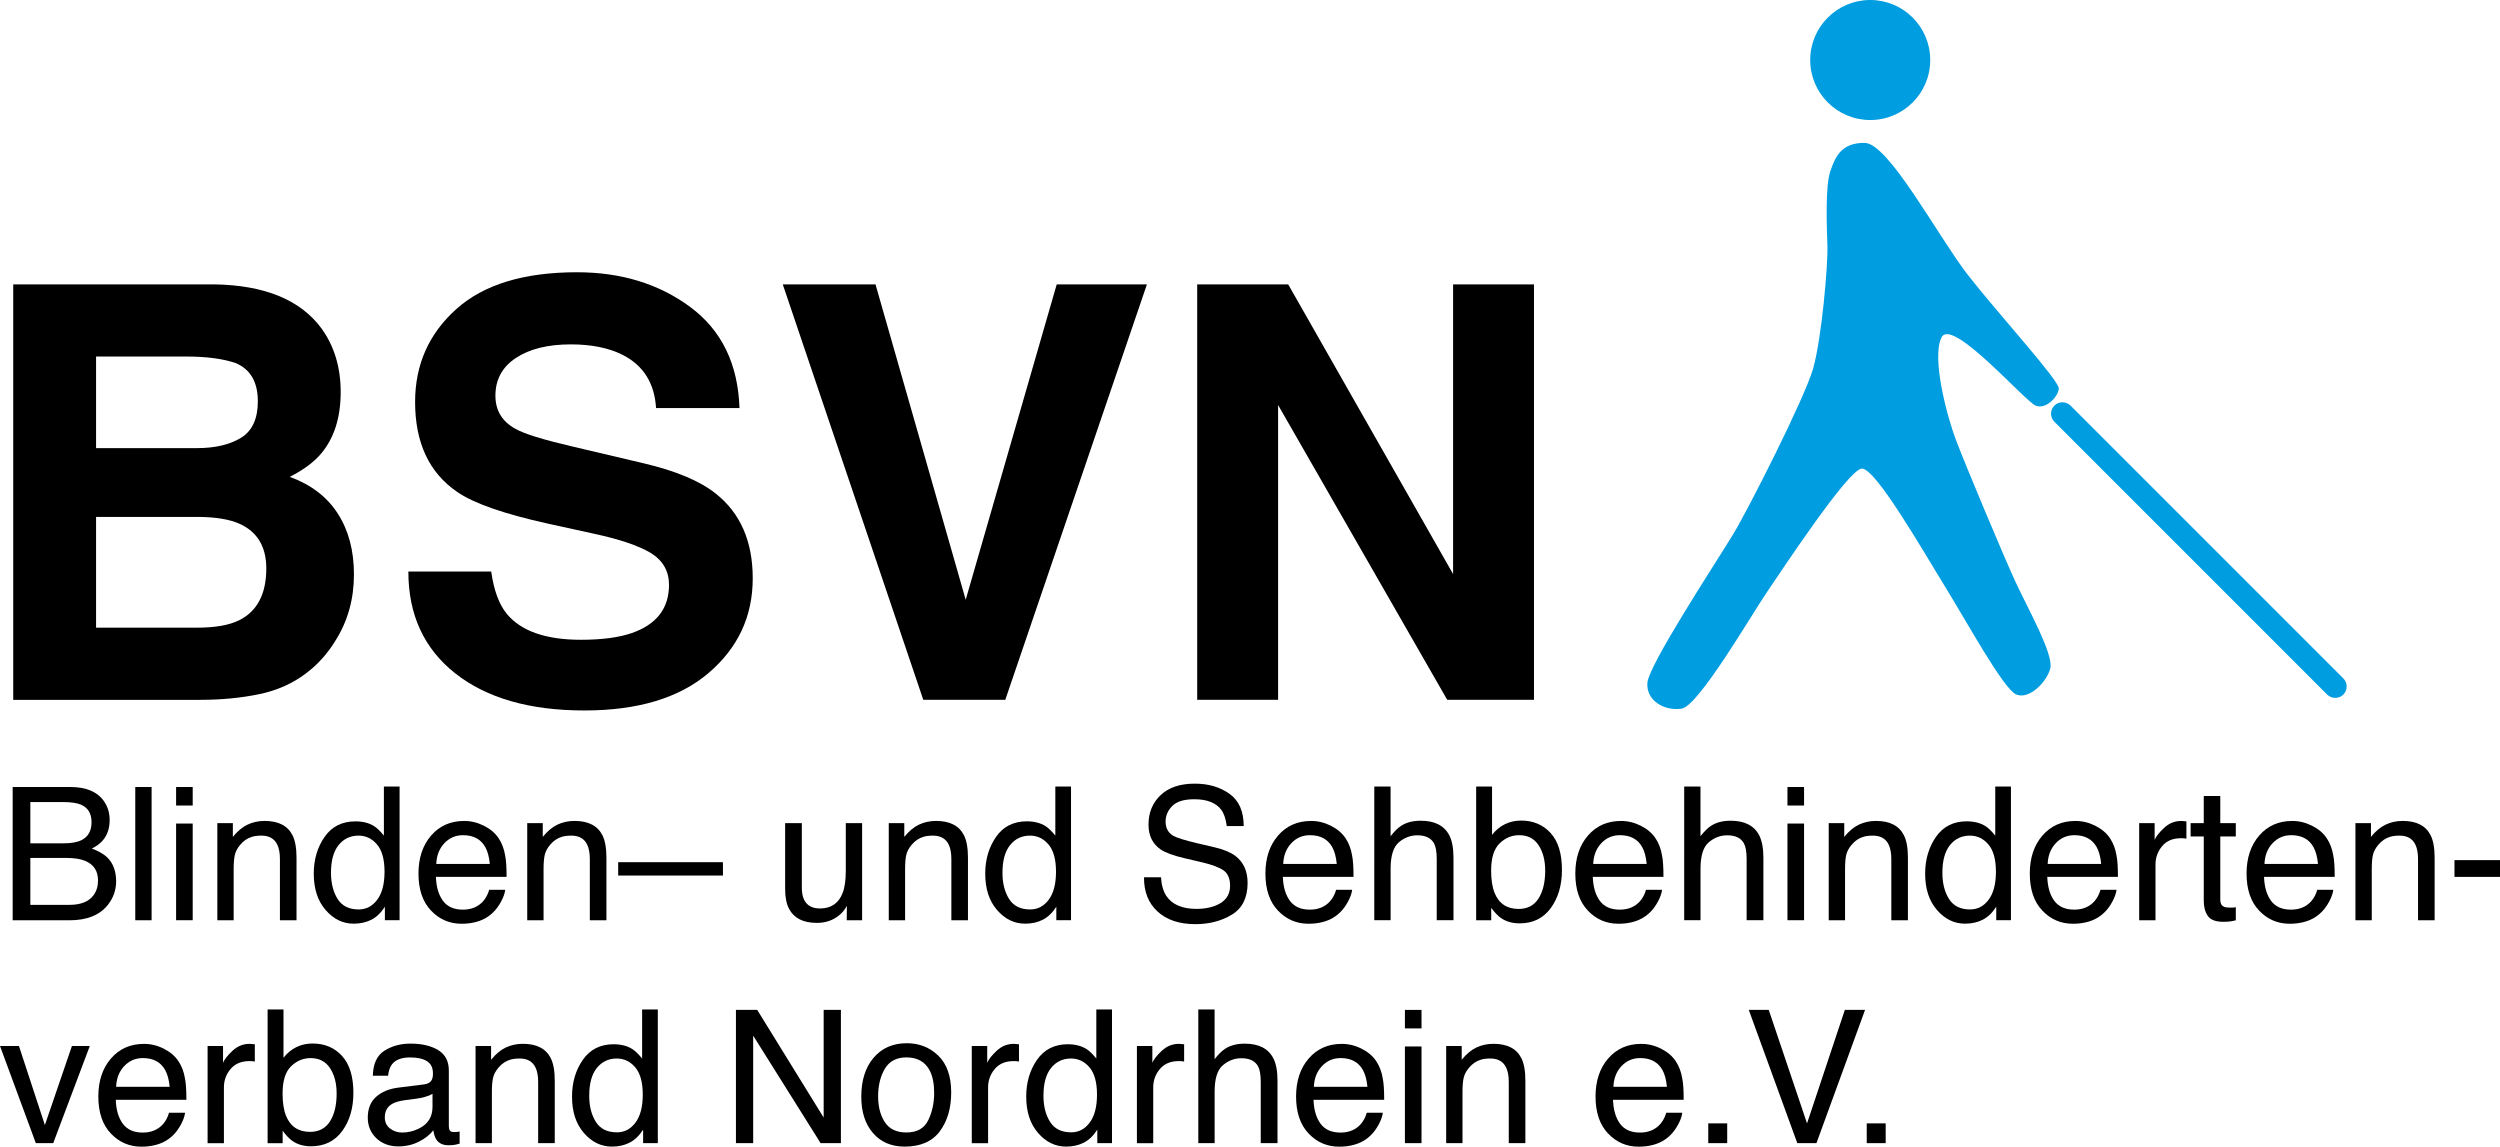 <?xml version="1.0" encoding="utf-8"?>
<!-- Generator: Adobe Illustrator 23.0.1, SVG Export Plug-In . SVG Version: 6.00 Build 0)  -->
<svg version="1.1" id="Ebene_1" xmlns="http://www.w3.org/2000/svg" xmlns:xlink="http://www.w3.org/1999/xlink" x="0px" y="0px"
	 viewBox="0 0 629.47 288.7" style="enable-background:new 0 0 629.47 288.7;" xml:space="preserve">
<style type="text/css">
	.st0{enable-background:new    ;}
	.st1{fill-rule:evenodd;clip-rule:evenodd;fill:#009DE0;}
</style>
<g class="st0">
	<path d="M3.19,198.16h14.51c3.95,0,6.77,1.17,8.44,3.52c0.98,1.39,1.47,2.98,1.47,4.8c0,2.12-0.6,3.85-1.8,5.21
		c-0.62,0.72-1.52,1.37-2.69,1.96c1.72,0.66,3.01,1.39,3.86,2.22c1.51,1.46,2.26,3.48,2.26,6.05c0,2.16-0.68,4.12-2.05,5.87
		c-2.04,2.62-5.28,3.93-9.72,3.93H3.19V198.16z M15.99,212.34c1.94,0,3.45-0.27,4.52-0.8c1.69-0.84,2.54-2.34,2.54-4.52
		c0-2.19-0.9-3.67-2.7-4.43c-1.02-0.43-2.52-0.64-4.52-0.64H7.64v10.39H15.99z M17.53,227.83c2.81,0,4.82-0.81,6.02-2.42
		c0.75-1.02,1.13-2.25,1.13-3.7c0-2.44-1.1-4.09-3.3-4.98c-1.17-0.47-2.71-0.71-4.63-0.71H7.64v11.81H17.53z"/>
	<path d="M34.06,198.16h4.11v33.55h-4.11V198.16z"/>
	<path d="M44.34,198.16h4.18v4.66h-4.18V198.16z M44.34,207.36h4.18v24.34h-4.18V207.36z"/>
	<path d="M54.73,207.25h3.9v3.47c1.16-1.43,2.38-2.46,3.68-3.08s2.73-0.94,4.32-0.94c3.47,0,5.82,1.21,7.03,3.63
		c0.67,1.33,1,3.22,1,5.69v15.69h-4.18v-15.42c0-1.49-0.22-2.69-0.66-3.61c-0.73-1.52-2.06-2.28-3.97-2.28c-0.97,0-1.77,0.1-2.4,0.3
		c-1.13,0.33-2.12,1-2.97,2.01c-0.69,0.81-1.13,1.64-1.34,2.5c-0.21,0.86-0.31,2.09-0.31,3.69v12.81h-4.11V207.25z"/>
	<path d="M94.18,208c0.73,0.46,1.55,1.26,2.48,2.4v-12.36h3.95v33.66h-3.7v-3.4c-0.96,1.51-2.09,2.6-3.39,3.27
		c-1.3,0.67-2.8,1-4.48,1c-2.71,0-5.07-1.15-7.05-3.44C80,226.85,79,223.8,79,219.99c0-3.56,0.91-6.65,2.72-9.26
		c1.81-2.61,4.4-3.92,7.77-3.92C91.36,206.81,92.92,207.21,94.18,208z M85,226.34c1.11,1.77,2.88,2.65,5.32,2.65
		c1.89,0,3.45-0.82,4.67-2.46c1.22-1.64,1.83-3.98,1.83-7.04c0-3.09-0.63-5.38-1.89-6.86c-1.26-1.48-2.81-2.23-4.66-2.23
		c-2.06,0-3.73,0.79-5.01,2.38c-1.28,1.58-1.92,3.91-1.92,6.99C83.34,222.38,83.9,224.57,85,226.34z"/>
	<path d="M121.86,207.92c1.62,0.82,2.85,1.87,3.7,3.16c0.82,1.23,1.36,2.67,1.63,4.32c0.24,1.13,0.36,2.92,0.36,5.39h-17.79
		c0.08,2.49,0.66,4.49,1.75,5.99c1.09,1.5,2.77,2.26,5.05,2.26c2.13,0,3.83-0.71,5.1-2.13c0.71-0.83,1.21-1.78,1.51-2.87h4.04
		c-0.11,0.9-0.46,1.9-1.06,3c-0.6,1.1-1.27,2.01-2.01,2.71c-1.24,1.22-2.77,2.04-4.6,2.47c-0.98,0.24-2.09,0.37-3.33,0.37
		c-3.03,0-5.59-1.11-7.69-3.32s-3.15-5.32-3.15-9.31c0-3.93,1.06-7.12,3.18-9.57s4.89-3.68,8.31-3.68
		C118.57,206.7,120.24,207.11,121.86,207.92z M123.33,217.53c-0.17-1.78-0.55-3.21-1.16-4.27c-1.12-1.98-2.98-2.97-5.59-2.97
		c-1.87,0-3.44,0.68-4.71,2.04s-1.94,3.09-2.02,5.2H123.33z"/>
	<path d="M132.76,207.25h3.9v3.47c1.16-1.43,2.38-2.46,3.68-3.08s2.73-0.94,4.32-0.94c3.47,0,5.82,1.21,7.03,3.63
		c0.67,1.33,1,3.22,1,5.69v15.69h-4.18v-15.42c0-1.49-0.22-2.69-0.66-3.61c-0.73-1.52-2.06-2.28-3.97-2.28c-0.97,0-1.77,0.1-2.4,0.3
		c-1.13,0.33-2.12,1-2.97,2.01c-0.69,0.81-1.13,1.64-1.34,2.5c-0.21,0.86-0.31,2.09-0.31,3.69v12.81h-4.11V207.25z"/>
	<path d="M155.65,217.09h26.38v3.36h-26.38V217.09z"/>
	<path d="M201.89,207.25v16.24c0,1.25,0.19,2.27,0.58,3.06c0.71,1.46,2.04,2.19,3.98,2.19c2.79,0,4.69-1.28,5.69-3.84
		c0.55-1.37,0.82-3.25,0.82-5.64v-12.01h4.11v24.46h-3.88l0.05-3.61c-0.52,0.93-1.17,1.71-1.95,2.35c-1.54,1.28-3.41,1.92-5.6,1.92
		c-3.42,0-5.75-1.16-6.99-3.49c-0.67-1.25-1.01-2.92-1.01-5v-16.63H201.89z"/>
	<path d="M223.79,207.25h3.9v3.47c1.16-1.43,2.38-2.46,3.68-3.08s2.73-0.94,4.32-0.94c3.47,0,5.82,1.21,7.03,3.63
		c0.67,1.33,1,3.22,1,5.69v15.69h-4.18v-15.42c0-1.49-0.22-2.69-0.66-3.61c-0.73-1.52-2.06-2.28-3.97-2.28c-0.97,0-1.77,0.1-2.4,0.3
		c-1.13,0.33-2.12,1-2.97,2.01c-0.69,0.81-1.13,1.64-1.34,2.5c-0.21,0.86-0.31,2.09-0.31,3.69v12.81h-4.11V207.25z"/>
	<path d="M263.24,208c0.73,0.46,1.55,1.26,2.48,2.4v-12.36h3.95v33.66h-3.7v-3.4c-0.96,1.51-2.09,2.6-3.39,3.27
		c-1.3,0.67-2.8,1-4.48,1c-2.71,0-5.07-1.15-7.05-3.44c-1.99-2.29-2.98-5.34-2.98-9.15c0-3.56,0.91-6.65,2.72-9.26
		c1.81-2.61,4.4-3.92,7.77-3.92C260.42,206.81,261.98,207.21,263.24,208z M254.07,226.34c1.11,1.77,2.88,2.65,5.32,2.65
		c1.89,0,3.45-0.82,4.67-2.46c1.22-1.64,1.83-3.98,1.83-7.04c0-3.09-0.63-5.38-1.89-6.86c-1.26-1.48-2.81-2.23-4.66-2.23
		c-2.06,0-3.73,0.79-5.01,2.38c-1.28,1.58-1.92,3.91-1.92,6.99C252.41,222.38,252.96,224.57,254.07,226.34z"/>
	<path d="M292.33,220.88c0.1,1.9,0.54,3.45,1.3,4.64c1.45,2.22,4.01,3.33,7.68,3.33c1.64,0,3.14-0.24,4.49-0.73
		c2.61-0.94,3.92-2.63,3.92-5.07c0-1.83-0.55-3.13-1.66-3.91c-1.12-0.76-2.88-1.42-5.27-1.99l-4.4-1.03
		c-2.88-0.67-4.91-1.41-6.11-2.21c-2.06-1.4-3.1-3.49-3.1-6.28c0-3.01,1.01-5.49,3.04-7.42s4.9-2.9,8.62-2.9
		c3.42,0,6.33,0.85,8.72,2.55c2.39,1.7,3.59,4.41,3.59,8.14h-4.27c-0.22-1.8-0.69-3.17-1.4-4.13c-1.33-1.75-3.58-2.63-6.77-2.63
		c-2.57,0-4.42,0.56-5.54,1.69s-1.69,2.44-1.69,3.93c0,1.64,0.66,2.85,1.99,3.61c0.87,0.49,2.84,1.1,5.91,1.83l4.56,1.07
		c2.2,0.52,3.89,1.23,5.09,2.12c2.07,1.57,3.1,3.84,3.1,6.83c0,3.71-1.32,6.37-3.95,7.97c-2.64,1.6-5.7,2.4-9.19,2.4
		c-4.07,0-7.25-1.07-9.55-3.2c-2.3-2.12-3.43-4.99-3.39-8.61H292.33z"/>
	<path d="M335.11,207.92c1.62,0.82,2.85,1.87,3.7,3.16c0.82,1.23,1.36,2.67,1.63,4.32c0.24,1.13,0.36,2.92,0.36,5.39h-17.79
		c0.08,2.49,0.66,4.49,1.75,5.99c1.09,1.5,2.77,2.26,5.05,2.26c2.13,0,3.83-0.71,5.1-2.13c0.71-0.83,1.21-1.78,1.51-2.87h4.04
		c-0.11,0.9-0.46,1.9-1.06,3c-0.6,1.1-1.27,2.01-2.01,2.71c-1.24,1.22-2.77,2.04-4.6,2.47c-0.98,0.24-2.09,0.37-3.33,0.37
		c-3.03,0-5.59-1.11-7.69-3.32s-3.15-5.32-3.15-9.31c0-3.93,1.06-7.12,3.18-9.57s4.89-3.68,8.31-3.68
		C331.82,206.7,333.49,207.11,335.11,207.92z M336.58,217.53c-0.17-1.78-0.55-3.21-1.16-4.27c-1.12-1.98-2.98-2.97-5.59-2.97
		c-1.87,0-3.44,0.68-4.71,2.04s-1.94,3.09-2.02,5.2H336.58z"/>
	<path d="M346.02,198.04h4.11v12.51c0.97-1.23,1.85-2.1,2.63-2.6c1.32-0.87,2.98-1.3,4.96-1.3c3.55,0,5.95,1.24,7.22,3.72
		c0.69,1.36,1.03,3.24,1.03,5.64v15.69h-4.22v-15.42c0-1.8-0.23-3.11-0.69-3.95c-0.75-1.34-2.15-2.01-4.2-2.01
		c-1.71,0-3.25,0.59-4.64,1.76c-1.38,1.17-2.08,3.39-2.08,6.65v12.97h-4.11V198.04z"/>
	<path d="M371.68,198.04h4v12.17c0.9-1.17,1.98-2.07,3.23-2.68c1.25-0.62,2.61-0.92,4.08-0.92c3.06,0,5.54,1.05,7.44,3.14
		c1.9,2.09,2.85,5.18,2.85,9.26c0,3.87-0.94,7.08-2.82,9.64c-1.88,2.56-4.49,3.84-7.82,3.84c-1.87,0-3.44-0.45-4.72-1.35
		c-0.76-0.53-1.58-1.38-2.45-2.56v3.13h-3.79V198.04z M387.4,226.2c1.11-1.77,1.66-4.09,1.66-6.99c0-2.57-0.55-4.7-1.66-6.39
		c-1.11-1.69-2.74-2.53-4.89-2.53c-1.88,0-3.52,0.69-4.94,2.08s-2.12,3.67-2.12,6.85c0,2.3,0.29,4.16,0.87,5.6
		c1.08,2.69,3.11,4.04,6.07,4.04C384.63,228.85,386.29,227.97,387.4,226.2z"/>
	<path d="M413.15,207.92c1.62,0.82,2.85,1.87,3.7,3.16c0.82,1.23,1.36,2.67,1.63,4.32c0.24,1.13,0.36,2.92,0.36,5.39h-17.79
		c0.08,2.49,0.66,4.49,1.74,5.99c1.09,1.5,2.77,2.26,5.05,2.26c2.13,0,3.83-0.71,5.1-2.13c0.71-0.83,1.21-1.78,1.51-2.87h4.04
		c-0.11,0.9-0.46,1.9-1.06,3c-0.6,1.1-1.27,2.01-2.01,2.71c-1.24,1.22-2.77,2.04-4.6,2.47c-0.98,0.24-2.09,0.37-3.33,0.37
		c-3.03,0-5.59-1.11-7.69-3.32c-2.1-2.21-3.15-5.32-3.15-9.31c0-3.93,1.06-7.12,3.18-9.57s4.89-3.68,8.31-3.68
		C409.86,206.7,411.53,207.11,413.15,207.92z M414.62,217.53c-0.17-1.78-0.55-3.21-1.15-4.27c-1.12-1.98-2.98-2.97-5.59-2.97
		c-1.87,0-3.44,0.68-4.71,2.04s-1.94,3.09-2.02,5.2H414.62z"/>
	<path d="M424.05,198.04h4.11v12.51c0.97-1.23,1.85-2.1,2.63-2.6c1.33-0.87,2.98-1.3,4.96-1.3c3.55,0,5.95,1.24,7.22,3.72
		c0.68,1.36,1.03,3.24,1.03,5.64v15.69h-4.22v-15.42c0-1.8-0.23-3.11-0.69-3.95c-0.75-1.34-2.15-2.01-4.2-2.01
		c-1.71,0-3.25,0.59-4.64,1.76c-1.39,1.17-2.08,3.39-2.08,6.65v12.97h-4.11V198.04z"/>
	<path d="M450.06,198.16h4.18v4.66h-4.18V198.16z M450.06,207.36h4.18v24.34h-4.18V207.36z"/>
	<path d="M460.45,207.25h3.91v3.47c1.16-1.43,2.38-2.46,3.68-3.08c1.29-0.62,2.73-0.94,4.32-0.94c3.47,0,5.82,1.21,7.03,3.63
		c0.67,1.33,1,3.22,1,5.69v15.69h-4.18v-15.42c0-1.49-0.22-2.69-0.66-3.61c-0.73-1.52-2.05-2.28-3.97-2.28c-0.97,0-1.77,0.1-2.4,0.3
		c-1.13,0.33-2.12,1-2.97,2.01c-0.69,0.81-1.13,1.64-1.34,2.5c-0.21,0.86-0.31,2.09-0.31,3.69v12.81h-4.11V207.25z"/>
	<path d="M499.9,208c0.73,0.46,1.55,1.26,2.48,2.4v-12.36h3.95v33.66h-3.7v-3.4c-0.96,1.51-2.09,2.6-3.39,3.27s-2.8,1-4.48,1
		c-2.71,0-5.07-1.15-7.05-3.44c-1.99-2.29-2.98-5.34-2.98-9.15c0-3.56,0.91-6.65,2.72-9.26s4.4-3.92,7.77-3.92
		C497.08,206.81,498.64,207.21,499.9,208z M490.73,226.34c1.11,1.77,2.88,2.65,5.32,2.65c1.89,0,3.45-0.82,4.67-2.46
		c1.22-1.64,1.83-3.98,1.83-7.04c0-3.09-0.63-5.38-1.89-6.86c-1.26-1.48-2.81-2.23-4.66-2.23c-2.06,0-3.73,0.79-5.01,2.38
		c-1.28,1.58-1.92,3.91-1.92,6.99C489.07,222.38,489.62,224.57,490.73,226.34z"/>
	<path d="M527.58,207.92c1.62,0.82,2.85,1.87,3.7,3.16c0.82,1.23,1.36,2.67,1.63,4.32c0.24,1.13,0.36,2.92,0.36,5.39h-17.79
		c0.08,2.49,0.66,4.49,1.74,5.99c1.09,1.5,2.77,2.26,5.05,2.26c2.13,0,3.83-0.71,5.1-2.13c0.71-0.83,1.21-1.78,1.51-2.87h4.04
		c-0.11,0.9-0.46,1.9-1.06,3c-0.6,1.1-1.27,2.01-2.01,2.71c-1.24,1.22-2.77,2.04-4.6,2.47c-0.98,0.24-2.09,0.37-3.33,0.37
		c-3.03,0-5.59-1.11-7.69-3.32c-2.1-2.21-3.15-5.32-3.15-9.31c0-3.93,1.06-7.12,3.18-9.57s4.89-3.68,8.31-3.68
		C524.29,206.7,525.96,207.11,527.58,207.92z M529.05,217.53c-0.17-1.78-0.55-3.21-1.15-4.27c-1.12-1.98-2.98-2.97-5.59-2.97
		c-1.87,0-3.44,0.68-4.71,2.04s-1.94,3.09-2.02,5.2H529.05z"/>
	<path d="M538.6,207.25h3.91v4.23c0.32-0.82,1.1-1.82,2.35-3s2.69-1.77,4.32-1.77c0.08,0,0.21,0.01,0.39,0.02
		c0.18,0.01,0.49,0.04,0.94,0.09v4.34c-0.24-0.04-0.47-0.08-0.67-0.09c-0.21-0.02-0.43-0.02-0.67-0.02c-2.07,0-3.66,0.67-4.77,2
		s-1.67,2.87-1.67,4.6v14.07h-4.11V207.25z"/>
	<path d="M554.88,200.42h4.16v6.83h3.91v3.36h-3.91v15.96c0,0.85,0.29,1.42,0.87,1.71c0.32,0.17,0.85,0.25,1.6,0.25
		c0.2,0,0.41,0,0.64-0.01s0.5-0.04,0.8-0.08v3.27c-0.47,0.14-0.96,0.24-1.47,0.3s-1.06,0.09-1.66,0.09c-1.92,0-3.22-0.49-3.91-1.47
		c-0.69-0.98-1.03-2.26-1.03-3.83v-16.19h-3.31v-3.36h3.31V200.42z"/>
	<path d="M582.16,207.92c1.62,0.82,2.85,1.87,3.7,3.16c0.82,1.23,1.36,2.67,1.63,4.32c0.24,1.13,0.36,2.92,0.36,5.39h-17.79
		c0.08,2.49,0.66,4.49,1.74,5.99c1.09,1.5,2.77,2.26,5.05,2.26c2.13,0,3.83-0.71,5.1-2.13c0.71-0.83,1.21-1.78,1.51-2.87h4.04
		c-0.11,0.9-0.46,1.9-1.06,3c-0.6,1.1-1.27,2.01-2.01,2.71c-1.24,1.22-2.77,2.04-4.6,2.47c-0.98,0.24-2.09,0.37-3.33,0.37
		c-3.03,0-5.59-1.11-7.69-3.32c-2.1-2.21-3.15-5.32-3.15-9.31c0-3.93,1.06-7.12,3.18-9.57s4.89-3.68,8.31-3.68
		C578.87,206.7,580.54,207.11,582.16,207.92z M583.64,217.53c-0.17-1.78-0.55-3.21-1.15-4.27c-1.12-1.98-2.98-2.97-5.59-2.97
		c-1.87,0-3.44,0.68-4.71,2.04s-1.94,3.09-2.02,5.2H583.64z"/>
	<path d="M593.07,207.25h3.91v3.47c1.16-1.43,2.38-2.46,3.68-3.08c1.29-0.62,2.73-0.94,4.32-0.94c3.47,0,5.82,1.21,7.03,3.63
		c0.67,1.33,1,3.22,1,5.69v15.69h-4.18v-15.42c0-1.49-0.22-2.69-0.66-3.61c-0.73-1.52-2.05-2.28-3.97-2.28c-0.97,0-1.77,0.1-2.4,0.3
		c-1.13,0.33-2.12,1-2.97,2.01c-0.69,0.81-1.13,1.64-1.34,2.5c-0.21,0.86-0.31,2.09-0.31,3.69v12.81h-4.11V207.25z"/>
	<path d="M618.01,216.57h11.46v4.22h-11.46V216.57z"/>
</g>
<g class="st0">
	<path d="M4.77,263.37l6.53,19.91l6.81-19.91h4.5l-9.21,24.46H9.02L0,263.37H4.77z"/>
	<path d="M41.24,264.05c1.62,0.82,2.85,1.87,3.7,3.16c0.82,1.23,1.36,2.67,1.63,4.32c0.24,1.13,0.36,2.92,0.36,5.39H29.15
		c0.08,2.49,0.66,4.49,1.75,5.99c1.09,1.5,2.77,2.26,5.05,2.26c2.13,0,3.83-0.71,5.1-2.13c0.71-0.83,1.21-1.78,1.51-2.87h4.04
		c-0.11,0.9-0.46,1.9-1.06,3c-0.6,1.1-1.27,2.01-2.01,2.71c-1.24,1.22-2.77,2.04-4.6,2.47c-0.98,0.24-2.09,0.37-3.33,0.37
		c-3.03,0-5.59-1.11-7.69-3.32s-3.15-5.32-3.15-9.31c0-3.93,1.06-7.12,3.18-9.57s4.89-3.68,8.31-3.68
		C37.95,262.83,39.62,263.23,41.24,264.05z M42.72,273.65c-0.17-1.78-0.55-3.21-1.16-4.27c-1.12-1.98-2.98-2.97-5.59-2.97
		c-1.87,0-3.44,0.68-4.71,2.04s-1.94,3.09-2.02,5.2H42.72z"/>
	<path d="M52.26,263.37h3.9v4.23c0.32-0.82,1.1-1.82,2.35-3c1.25-1.18,2.69-1.77,4.32-1.77c0.08,0,0.21,0.01,0.39,0.02
		c0.18,0.01,0.49,0.04,0.94,0.09v4.34c-0.24-0.04-0.47-0.08-0.67-0.09s-0.43-0.02-0.67-0.02c-2.07,0-3.66,0.67-4.77,2
		s-1.67,2.87-1.67,4.6v14.07h-4.11V263.37z"/>
	<path d="M67.38,254.17h4v12.17c0.9-1.17,1.98-2.07,3.23-2.68c1.25-0.62,2.61-0.92,4.08-0.92c3.06,0,5.54,1.05,7.44,3.14
		c1.9,2.09,2.85,5.18,2.85,9.26c0,3.87-0.94,7.08-2.82,9.64c-1.88,2.56-4.49,3.84-7.82,3.84c-1.86,0-3.44-0.45-4.72-1.35
		c-0.76-0.53-1.58-1.38-2.45-2.56v3.13h-3.79V254.17z M83.1,282.33c1.11-1.77,1.66-4.09,1.66-6.99c0-2.57-0.55-4.7-1.66-6.39
		c-1.11-1.69-2.74-2.53-4.89-2.53c-1.88,0-3.52,0.69-4.94,2.08s-2.12,3.67-2.12,6.85c0,2.3,0.29,4.16,0.87,5.6
		c1.08,2.69,3.11,4.04,6.07,4.04C80.32,284.98,81.99,284.09,83.1,282.33z"/>
	<path d="M106.84,273.03c0.94-0.12,1.58-0.52,1.9-1.19c0.18-0.37,0.27-0.89,0.27-1.58c0-1.41-0.5-2.43-1.49-3.06
		c-1-0.63-2.42-0.95-4.27-0.95c-2.14,0-3.66,0.58-4.56,1.74c-0.5,0.64-0.83,1.6-0.98,2.87h-3.84c0.08-3.02,1.05-5.13,2.93-6.31
		s4.06-1.78,6.54-1.78c2.87,0,5.21,0.55,7,1.64c1.78,1.1,2.67,2.8,2.67,5.12v14.09c0,0.43,0.09,0.77,0.26,1.03
		c0.17,0.26,0.54,0.39,1.11,0.39c0.18,0,0.39-0.01,0.62-0.03s0.47-0.06,0.73-0.1v3.04c-0.64,0.18-1.13,0.3-1.46,0.34
		c-0.33,0.04-0.79,0.07-1.37,0.07c-1.42,0-2.44-0.5-3.08-1.51c-0.33-0.53-0.57-1.29-0.71-2.26c-0.84,1.1-2.04,2.05-3.61,2.85
		c-1.57,0.81-3.3,1.21-5.18,1.21c-2.27,0-4.12-0.69-5.56-2.06s-2.16-3.1-2.16-5.17c0-2.27,0.71-4.02,2.12-5.27s3.27-2.02,5.57-2.3
		L106.84,273.03z M98.19,284.13c0.87,0.68,1.9,1.03,3.08,1.03c1.45,0,2.85-0.33,4.2-1c2.28-1.11,3.43-2.93,3.43-5.45v-3.31
		c-0.5,0.32-1.15,0.59-1.94,0.8s-1.56,0.37-2.32,0.46l-2.48,0.32c-1.49,0.2-2.61,0.51-3.36,0.93c-1.27,0.71-1.91,1.85-1.91,3.42
		C96.89,282.52,97.32,283.45,98.19,284.13z"/>
	<path d="M119.75,263.37h3.9v3.47c1.16-1.43,2.38-2.46,3.68-3.08s2.73-0.94,4.32-0.94c3.47,0,5.82,1.21,7.03,3.63
		c0.67,1.33,1,3.22,1,5.69v15.69h-4.18v-15.42c0-1.49-0.22-2.69-0.66-3.61c-0.73-1.52-2.06-2.28-3.97-2.28c-0.97,0-1.77,0.1-2.4,0.3
		c-1.13,0.33-2.12,1-2.97,2.01c-0.69,0.81-1.13,1.64-1.34,2.5c-0.21,0.86-0.31,2.09-0.31,3.69v12.81h-4.11V263.37z"/>
	<path d="M159.2,264.13c0.73,0.46,1.55,1.26,2.48,2.4v-12.36h3.95v33.66h-3.7v-3.4c-0.96,1.51-2.09,2.6-3.39,3.27
		c-1.3,0.67-2.8,1-4.48,1c-2.71,0-5.07-1.15-7.05-3.44c-1.99-2.29-2.98-5.34-2.98-9.15c0-3.56,0.91-6.65,2.72-9.26
		c1.81-2.61,4.4-3.92,7.77-3.92C156.38,262.94,157.94,263.34,159.2,264.13z M150.02,282.46c1.11,1.77,2.88,2.65,5.32,2.65
		c1.89,0,3.45-0.82,4.67-2.46c1.22-1.64,1.83-3.98,1.83-7.04c0-3.09-0.63-5.38-1.89-6.86c-1.26-1.48-2.81-2.23-4.66-2.23
		c-2.06,0-3.73,0.79-5.01,2.38c-1.28,1.58-1.92,3.91-1.92,6.99C148.36,278.51,148.91,280.7,150.02,282.46z"/>
	<path d="M185.31,254.28h5.35l16.73,27.11v-27.11h4.34v33.55h-5.11l-16.98-27.07v27.07h-4.34V254.28z"/>
	<path d="M236.26,265.81c2.16,2.1,3.24,5.19,3.24,9.26c0,3.94-0.95,7.2-2.86,9.77s-4.86,3.86-8.87,3.86c-3.34,0-5.99-1.14-7.96-3.41
		c-1.97-2.27-2.95-5.33-2.95-9.16c0-4.11,1.04-7.38,3.11-9.81c2.07-2.43,4.85-3.65,8.35-3.65
		C231.45,262.67,234.1,263.72,236.26,265.81z M233.71,282.07c1-2.06,1.5-4.35,1.5-6.88c0-2.28-0.36-4.14-1.08-5.57
		c-1.14-2.25-3.12-3.38-5.92-3.38c-2.48,0-4.29,0.96-5.42,2.87s-1.69,4.23-1.69,6.93c0,2.6,0.56,4.77,1.69,6.5s2.92,2.6,5.37,2.6
		C230.86,285.16,232.71,284.13,233.71,282.07z"/>
	<path d="M244.67,263.37h3.9v4.23c0.32-0.82,1.1-1.82,2.35-3c1.25-1.18,2.69-1.77,4.32-1.77c0.08,0,0.21,0.01,0.39,0.02
		c0.18,0.01,0.49,0.04,0.94,0.09v4.34c-0.24-0.04-0.47-0.08-0.67-0.09s-0.43-0.02-0.67-0.02c-2.07,0-3.66,0.67-4.77,2
		s-1.67,2.87-1.67,4.6v14.07h-4.11V263.37z"/>
	<path d="M273.56,264.13c0.73,0.46,1.55,1.26,2.48,2.4v-12.36h3.95v33.66h-3.7v-3.4c-0.96,1.51-2.09,2.6-3.39,3.27
		c-1.3,0.67-2.8,1-4.48,1c-2.71,0-5.07-1.15-7.05-3.44c-1.99-2.29-2.98-5.34-2.98-9.15c0-3.56,0.91-6.65,2.72-9.26
		c1.81-2.61,4.4-3.92,7.77-3.92C270.74,262.94,272.3,263.34,273.56,264.13z M264.39,282.46c1.11,1.77,2.88,2.65,5.32,2.65
		c1.89,0,3.45-0.82,4.67-2.46c1.22-1.64,1.83-3.98,1.83-7.04c0-3.09-0.63-5.38-1.89-6.86c-1.26-1.48-2.81-2.23-4.66-2.23
		c-2.06,0-3.73,0.79-5.01,2.38c-1.28,1.58-1.92,3.91-1.92,6.99C262.73,278.51,263.28,280.7,264.39,282.46z"/>
	<path d="M286.25,263.37h3.9v4.23c0.32-0.82,1.1-1.82,2.35-3c1.25-1.18,2.69-1.77,4.32-1.77c0.08,0,0.21,0.01,0.39,0.02
		c0.18,0.01,0.49,0.04,0.94,0.09v4.34c-0.24-0.04-0.47-0.08-0.67-0.09s-0.43-0.02-0.67-0.02c-2.07,0-3.66,0.67-4.77,2
		s-1.67,2.87-1.67,4.6v14.07h-4.11V263.37z"/>
	<path d="M301.71,254.17h4.11v12.51c0.97-1.23,1.85-2.1,2.63-2.6c1.32-0.87,2.98-1.3,4.96-1.3c3.55,0,5.95,1.24,7.22,3.72
		c0.69,1.36,1.03,3.24,1.03,5.64v15.69h-4.22v-15.42c0-1.8-0.23-3.11-0.69-3.95c-0.75-1.34-2.15-2.01-4.2-2.01
		c-1.71,0-3.25,0.59-4.64,1.76c-1.39,1.17-2.08,3.39-2.08,6.65v12.97h-4.11V254.17z"/>
	<path d="M342.83,264.05c1.62,0.82,2.85,1.87,3.7,3.16c0.82,1.23,1.36,2.67,1.63,4.32c0.24,1.13,0.36,2.92,0.36,5.39h-17.79
		c0.08,2.49,0.66,4.49,1.75,5.99c1.09,1.5,2.77,2.26,5.05,2.26c2.13,0,3.83-0.71,5.1-2.13c0.71-0.83,1.21-1.78,1.51-2.87h4.04
		c-0.11,0.9-0.46,1.9-1.06,3c-0.6,1.1-1.27,2.01-2.01,2.71c-1.24,1.22-2.77,2.04-4.6,2.47c-0.98,0.24-2.09,0.37-3.33,0.37
		c-3.03,0-5.59-1.11-7.69-3.32s-3.15-5.32-3.15-9.31c0-3.93,1.06-7.12,3.18-9.57s4.89-3.68,8.31-3.68
		C339.54,262.83,341.21,263.23,342.83,264.05z M344.3,273.65c-0.17-1.78-0.55-3.21-1.16-4.27c-1.12-1.98-2.98-2.97-5.59-2.97
		c-1.87,0-3.44,0.68-4.71,2.04s-1.94,3.09-2.02,5.2H344.3z"/>
	<path d="M353.74,254.28h4.18v4.66h-4.18V254.28z M353.74,263.49h4.18v24.34h-4.18V263.49z"/>
	<path d="M364.13,263.37h3.91v3.47c1.16-1.43,2.38-2.46,3.68-3.08c1.29-0.62,2.73-0.94,4.32-0.94c3.47,0,5.82,1.21,7.03,3.63
		c0.67,1.33,1,3.22,1,5.69v15.69h-4.18v-15.42c0-1.49-0.22-2.69-0.66-3.61c-0.73-1.52-2.05-2.28-3.97-2.28c-0.97,0-1.77,0.1-2.4,0.3
		c-1.13,0.33-2.12,1-2.97,2.01c-0.69,0.81-1.13,1.64-1.34,2.5c-0.21,0.86-0.31,2.09-0.31,3.69v12.81h-4.11V263.37z"/>
	<path d="M418.24,264.05c1.62,0.82,2.85,1.87,3.7,3.16c0.82,1.23,1.36,2.67,1.63,4.32c0.24,1.13,0.36,2.92,0.36,5.39h-17.79
		c0.08,2.49,0.66,4.49,1.74,5.99c1.09,1.5,2.77,2.26,5.05,2.26c2.13,0,3.83-0.71,5.1-2.13c0.71-0.83,1.21-1.78,1.51-2.87h4.04
		c-0.11,0.9-0.46,1.9-1.06,3c-0.6,1.1-1.27,2.01-2.01,2.71c-1.24,1.22-2.77,2.04-4.6,2.47c-0.98,0.24-2.09,0.37-3.33,0.37
		c-3.03,0-5.59-1.11-7.69-3.32c-2.1-2.21-3.15-5.32-3.15-9.31c0-3.93,1.06-7.12,3.18-9.57s4.89-3.68,8.31-3.68
		C414.95,262.83,416.62,263.23,418.24,264.05z M419.71,273.65c-0.17-1.78-0.55-3.21-1.15-4.27c-1.12-1.98-2.98-2.97-5.59-2.97
		c-1.87,0-3.44,0.68-4.71,2.04s-1.94,3.09-2.02,5.2H419.71z"/>
	<path d="M430.12,282.85h4.77v4.98h-4.77V282.85z"/>
	<path d="M445.35,254.28l9.64,28.57l9.52-28.57h5.09l-12.24,33.55h-4.82l-12.22-33.55H445.35z"/>
	<path d="M470.02,282.85h4.77v4.98h-4.77V282.85z"/>
</g>
<g class="st0">
	<path d="M80.98,82.74c3.2,4.45,4.8,9.77,4.8,15.97c0,6.39-1.62,11.52-4.84,15.4c-1.81,2.18-4.46,4.16-7.98,5.96
		c5.34,1.94,9.37,5.02,12.08,9.23c2.72,4.21,4.08,9.32,4.08,15.33c0,6.2-1.55,11.76-4.66,16.68c-1.98,3.26-4.45,6.01-7.41,8.23
		c-3.34,2.55-7.28,4.31-11.82,5.25s-9.47,1.42-14.78,1.42H3.33V71.6h50.55C66.63,71.79,75.67,75.5,80.98,82.74z M24.19,89.77v23.06
		h25.42c4.54,0,8.23-0.86,11.06-2.59c2.83-1.73,4.25-4.79,4.25-9.19c0-4.87-1.87-8.09-5.62-9.65c-3.23-1.09-7.35-1.63-12.36-1.63
		H24.19z M24.19,130.15v27.89h25.4c4.53,0,8.07-0.61,10.59-1.85c4.58-2.27,6.87-6.62,6.87-13.06c0-5.44-2.22-9.18-6.66-11.21
		c-2.48-1.14-5.96-1.73-10.45-1.77H24.19z"/>
	<path d="M123.68,143.91c0.68,4.78,2,8.35,3.98,10.72c3.62,4.31,9.83,6.46,18.62,6.46c5.26,0,9.54-0.57,12.82-1.7
		c6.23-2.18,9.35-6.22,9.35-12.13c0-3.45-1.53-6.13-4.58-8.02c-3.05-1.84-7.89-3.48-14.52-4.9l-11.32-2.48
		c-11.13-2.46-18.78-5.13-22.94-8.02c-7.05-4.83-10.57-12.37-10.57-22.64c0-9.37,3.45-17.15,10.34-23.35
		c6.9-6.2,17.03-9.3,30.39-9.3c11.16,0,20.68,2.92,28.56,8.76c7.88,5.84,12.01,14.32,12.39,25.44h-21.01
		c-0.39-6.29-3.2-10.76-8.44-13.41c-3.49-1.75-7.83-2.63-13.02-2.63c-5.77,0-10.38,1.14-13.82,3.41c-3.44,2.27-5.17,5.44-5.17,9.51
		c0,3.74,1.7,6.53,5.09,8.37c2.18,1.23,6.81,2.67,13.9,4.33l18.36,4.33c8.05,1.89,14.08,4.42,18.09,7.59
		c6.23,4.92,9.35,12.04,9.35,21.36c0,9.56-3.69,17.49-11.08,23.81c-7.39,6.32-17.82,9.47-31.31,9.47c-13.77,0-24.6-3.11-32.49-9.33
		c-7.89-6.22-11.83-14.77-11.83-25.65H123.68z"/>
	<path d="M266.07,71.6h22.71l-35.66,104.6h-20.65L197.09,71.6h23.35l22.71,79.41L266.07,71.6z"/>
	<path d="M301.44,71.6h22.91l41.52,72.94V71.6h20.37v104.6h-21.85l-42.58-74.22v74.22h-20.37V71.6z"/>
</g>
<path class="st1" d="M590.02,174.88c-1.12,1.12-2.95,1.12-4.07,0l-68.68-68.68c-1.12-1.12-1.12-2.95,0-4.07
	c1.12-1.12,2.95-1.12,4.07,0l68.68,68.68C591.14,171.93,591.14,173.75,590.02,174.88z M512.63,102.17
	c-2.64-0.95-21.08-22.31-23.74-17.27c-2.66,5.04,1.38,20.04,3.6,25.9s12.03,29.36,15.11,35.97c3.08,6.61,9.57,18.1,8.63,21.58
	c-0.94,3.49-5.41,7.94-8.63,6.48s-12.58-18.6-17.99-27.34c-5.4-8.74-17.45-29.81-20.87-29.5c-3.41,0.31-19.69,24.99-23.74,30.94
	c-4.05,5.94-17.32,28.85-21.58,29.5c-4.27,0.65-8.96-1.95-8.63-6.48c0.33-4.52,16.63-29.3,21.58-37.41
	c3.75-6.14,18.01-34.26,20.15-41.73c2.13-7.47,3.77-26.05,3.6-30.94s-0.55-14.97,0.72-18.71c1.27-3.74,2.8-7.2,8.63-7.19
	c6.02,0.01,18.49,23.52,25.9,33.1c7.41,9.57,23.2,26.79,23.02,28.78C518.21,99.84,515.27,103.11,512.63,102.17z M470.9,30.22
	c-8.34,0-15.11-6.76-15.11-15.11S462.56,0,470.9,0s15.11,6.76,15.11,15.11S479.25,30.22,470.9,30.22z"/>
</svg>
